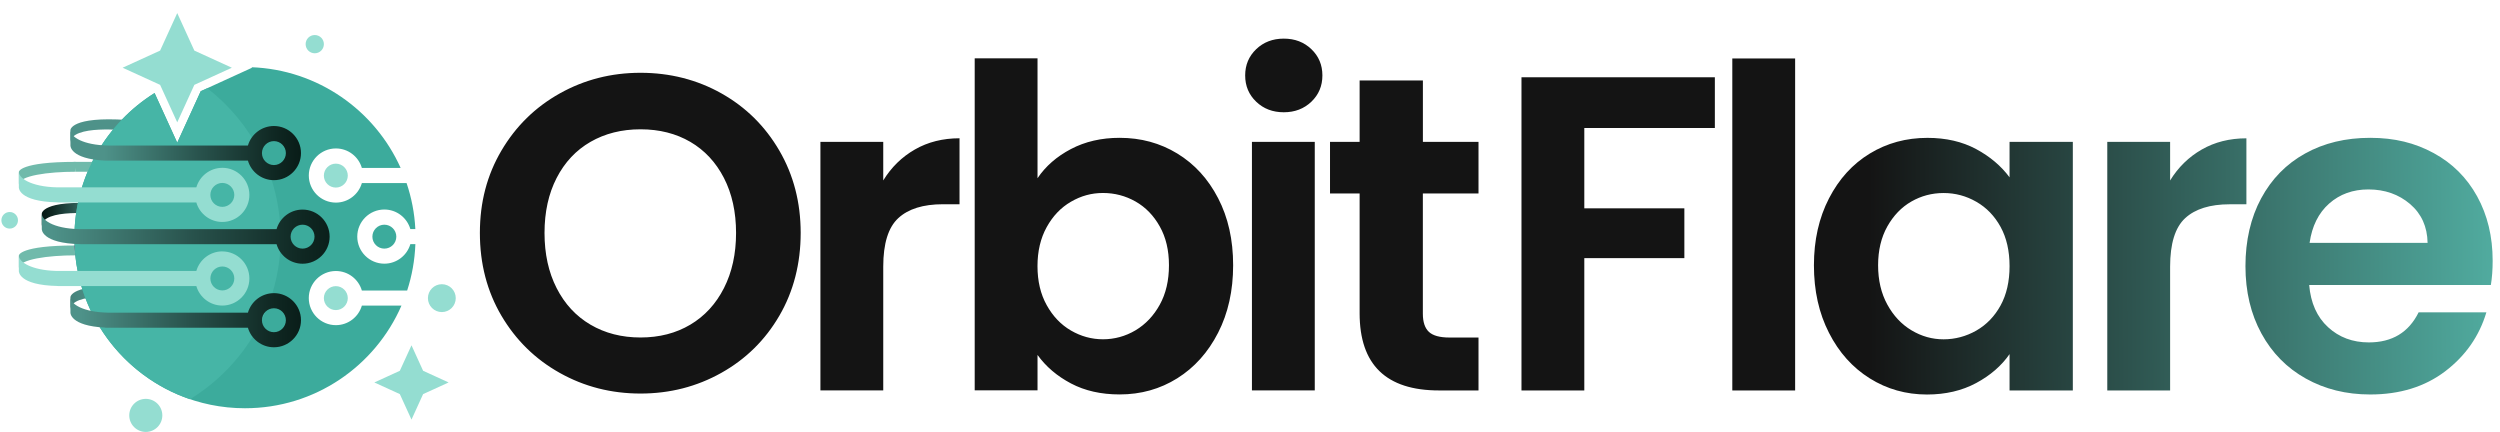 <svg width="191" height="33" viewBox="0 0 191 33" fill="none" xmlns="http://www.w3.org/2000/svg">
<path d="M185.468 18.554C185.446 17.32 185 16.333 184.131 15.588C183.262 14.847 182.2 14.473 180.945 14.473C179.758 14.473 178.758 14.834 177.945 15.554C177.135 16.273 176.637 17.273 176.453 18.554H185.468ZM190.439 19.924C190.439 20.61 190.392 21.226 190.302 21.774H176.422C176.537 23.145 177.017 24.22 177.861 24.995C178.705 25.771 179.745 26.16 180.979 26.16C182.761 26.16 184.028 25.394 184.782 23.864H189.959C189.411 25.693 188.358 27.194 186.807 28.372C185.253 29.549 183.346 30.138 181.082 30.138C179.253 30.138 177.615 29.733 176.163 28.92C174.712 28.11 173.581 26.961 172.771 25.475C171.961 23.989 171.553 22.276 171.553 20.332C171.553 18.389 171.952 16.641 172.752 15.155C173.553 13.669 174.671 12.526 176.11 11.729C177.549 10.928 179.206 10.53 181.082 10.53C182.957 10.53 184.505 10.919 185.932 11.695C187.358 12.47 188.467 13.573 189.255 15.003C190.043 16.432 190.439 18.071 190.439 19.921V19.924ZM165.797 13.788C166.413 12.782 167.22 11.994 168.214 11.424C169.207 10.854 170.344 10.567 171.625 10.567V15.607H170.357C168.849 15.607 167.712 15.962 166.946 16.669C166.18 17.376 165.797 18.613 165.797 20.37V29.83H160.996V10.841H165.797V13.788ZM153.53 20.335C153.53 19.17 153.303 18.171 152.845 17.336C152.387 16.501 151.77 15.862 150.994 15.417C150.219 14.971 149.384 14.747 148.493 14.747C147.602 14.747 146.78 14.965 146.026 15.398C145.272 15.831 144.662 16.467 144.191 17.301C143.724 18.136 143.487 19.124 143.487 20.267C143.487 21.41 143.721 22.41 144.191 23.267C144.659 24.123 145.275 24.78 146.042 25.238C146.808 25.696 147.624 25.924 148.493 25.924C149.362 25.924 150.219 25.699 150.994 25.254C151.77 24.808 152.387 24.17 152.845 23.335C153.303 22.5 153.53 21.5 153.53 20.335ZM138.584 20.267C138.584 18.348 138.968 16.644 139.734 15.158C140.5 13.672 141.54 12.529 142.852 11.732C144.166 10.931 145.634 10.533 147.256 10.533C148.674 10.533 149.913 10.819 150.976 11.389C152.038 11.959 152.888 12.682 153.53 13.548V10.841H158.364V29.83H153.53V27.054C152.913 27.945 152.063 28.683 150.976 29.266C149.892 29.848 148.639 30.141 147.222 30.141C145.621 30.141 144.166 29.73 142.852 28.908C141.537 28.085 140.497 26.927 139.734 25.428C138.968 23.933 138.584 22.214 138.584 20.27V20.267ZM137.148 4.465V29.83H132.348V4.465H137.148ZM131.015 5.907V9.779H121.041V15.915H128.685V19.719H121.041V29.83H116.241V5.904H131.015V5.907Z" fill="url(#paint0_linear_4002_1814)"/>
<path d="M108.706 14.782V23.968C108.706 24.606 108.862 25.07 109.17 25.357C109.479 25.643 109.999 25.787 110.731 25.787H112.958V29.83H109.943C105.9 29.83 103.875 27.864 103.875 23.933V14.782H101.613V10.841H103.875V6.147H108.709V10.841H112.958V14.782H108.709H108.706ZM100.448 10.838V29.827H95.648V10.838H100.448ZM98.081 8.577C97.237 8.577 96.533 8.309 95.972 7.77C95.412 7.234 95.131 6.564 95.131 5.764C95.131 4.963 95.412 4.297 95.972 3.758C96.533 3.222 97.234 2.951 98.081 2.951C98.928 2.951 99.629 3.219 100.19 3.758C100.751 4.294 101.031 4.963 101.031 5.764C101.031 6.564 100.751 7.231 100.19 7.77C99.629 8.306 98.928 8.577 98.081 8.577ZM89.309 20.264C89.309 19.121 89.076 18.133 88.605 17.299C88.138 16.464 87.521 15.831 86.755 15.395C85.989 14.962 85.16 14.744 84.269 14.744C83.378 14.744 82.584 14.969 81.818 15.414C81.052 15.859 80.435 16.504 79.968 17.351C79.5 18.196 79.264 19.192 79.264 20.332C79.264 21.473 79.497 22.469 79.968 23.313C80.435 24.157 81.052 24.805 81.818 25.251C82.584 25.696 83.4 25.921 84.269 25.921C85.138 25.921 85.989 25.693 86.755 25.235C87.521 24.777 88.138 24.126 88.605 23.282C89.073 22.438 89.309 21.432 89.309 20.267V20.264ZM79.267 13.614C79.883 12.701 80.734 11.956 81.821 11.386C82.905 10.816 84.145 10.53 85.54 10.53C87.163 10.53 88.63 10.928 89.945 11.729C91.259 12.53 92.3 13.666 93.063 15.14C93.829 16.613 94.212 18.323 94.212 20.264C94.212 22.204 93.829 23.927 93.063 25.422C92.296 26.92 91.256 28.079 89.945 28.901C88.63 29.724 87.163 30.135 85.54 30.135C84.123 30.135 82.883 29.855 81.821 29.294C80.759 28.733 79.908 28.008 79.267 27.117V29.823H74.467V4.459H79.267V13.61V13.614ZM67.48 13.785C68.097 12.779 68.903 11.991 69.897 11.421C70.891 10.851 72.028 10.564 73.308 10.564V15.604H72.04C70.532 15.604 69.395 15.959 68.629 16.666C67.863 17.373 67.48 18.61 67.48 20.367V29.827H62.68V10.838H67.48V13.785ZM48.936 25.784C50.376 25.784 51.643 25.456 52.74 24.805C53.836 24.154 54.693 23.223 55.31 22.011C55.926 20.8 56.235 19.395 56.235 17.797C56.235 16.199 55.926 14.797 55.31 13.598C54.693 12.399 53.836 11.48 52.74 10.838C51.643 10.2 50.376 9.879 48.936 9.879C47.497 9.879 46.223 10.2 45.114 10.838C44.005 11.477 43.143 12.399 42.526 13.598C41.909 14.797 41.601 16.196 41.601 17.797C41.601 19.398 41.909 20.803 42.526 22.011C43.143 23.223 44.005 24.154 45.114 24.805C46.223 25.456 47.497 25.784 48.936 25.784ZM48.936 30.067C46.697 30.067 44.641 29.54 42.766 28.49C40.891 27.441 39.408 25.983 38.308 24.12C37.212 22.257 36.663 20.149 36.663 17.797C36.663 15.445 37.212 13.371 38.308 11.508C39.405 9.645 40.891 8.187 42.766 7.138C44.641 6.088 46.697 5.561 48.936 5.561C51.176 5.561 53.26 6.088 55.123 7.138C56.986 8.187 58.459 9.645 59.543 11.508C60.627 13.371 61.172 15.467 61.172 17.797C61.172 20.127 60.63 22.257 59.543 24.12C58.459 25.983 56.979 27.441 55.104 28.49C53.229 29.54 51.173 30.067 48.933 30.067H48.936Z" fill="#141414"/>
<path d="M5.381 9.931C5.381 9.931 5.408 8.878 9.704 9.165V9.972C9.704 9.972 5.395 9.489 5.381 10.9V9.931Z" fill="url(#paint1_linear_4002_1814)"/>
<path d="M5.381 22.7C5.381 22.7 5.408 21.648 9.704 21.934V22.741C9.704 22.741 5.395 22.259 5.381 23.669V22.7Z" fill="url(#paint2_linear_4002_1814)"/>
<path d="M3.193 16.316C3.193 16.316 3.221 15.263 7.516 15.55V16.356C7.516 16.356 3.207 15.874 3.193 17.285V16.316Z" fill="url(#paint3_linear_4002_1814)"/>
<path d="M27.646 23.351C27.395 24.211 26.601 24.842 25.66 24.842C24.52 24.842 23.591 23.914 23.591 22.773C23.591 21.633 24.52 20.705 25.66 20.705C26.601 20.705 27.395 21.336 27.646 22.196H31.107C31.473 21.073 31.688 19.886 31.735 18.654H31.35C31.099 19.514 30.305 20.145 29.364 20.145C28.224 20.145 27.295 19.217 27.295 18.076C27.295 16.935 28.224 16.007 29.364 16.007C30.305 16.007 31.099 16.638 31.35 17.5H31.732C31.671 16.277 31.438 15.1 31.063 13.988H27.647C27.397 14.848 26.602 15.479 25.662 15.479C24.521 15.479 23.593 14.551 23.593 13.41C23.593 12.27 24.521 11.341 25.662 11.341C26.602 11.341 27.397 11.972 27.647 12.832H30.61C28.635 8.429 24.291 5.32 19.199 5.135L19.271 5.168L15.338 6.966L13.542 10.902L11.81 7.105C8.13 9.409 5.684 13.497 5.684 18.158C5.684 25.355 11.519 31.19 18.716 31.19C24.069 31.19 28.666 27.962 30.672 23.347H27.647L27.646 23.351Z" fill="#3CAB9C"/>
<path d="M1.443 13.121C1.443 13.121 1.512 12.367 5.766 12.367V13.121C3.687 13.121 1.442 13.42 1.443 14.09V13.121Z" fill="#70BAAB"/>
<path d="M6.067 13.121H5.763L5.681 12.365H7.404V13.121H6.067Z" fill="#70BAAB"/>
<path d="M1.443 19.508C1.443 19.508 1.512 18.754 5.766 18.754V19.508C3.687 19.508 1.442 19.807 1.443 20.477V19.508Z" fill="#70BAAB"/>
<path d="M7.404 19.508H5.763L5.681 18.754H7.404V19.508Z" fill="#952A6E"/>
<path d="M11.809 7.114C8.129 9.416 5.681 13.504 5.681 18.165C5.681 23.892 9.377 28.754 14.513 30.501C18.668 27.963 21.44 23.389 21.44 18.165C21.44 13.518 19.245 9.384 15.837 6.742L15.335 6.971L13.539 10.907L11.809 7.114Z" fill="#46B5A6"/>
<path d="M24.743 13.417C24.743 13.922 25.154 14.331 25.658 14.331C26.161 14.331 26.572 13.92 26.572 13.417C26.572 12.913 26.161 12.502 25.658 12.502C25.154 12.502 24.743 12.913 24.743 13.417Z" fill="#94DDD1"/>
<path d="M24.743 22.776C24.743 23.281 25.154 23.691 25.658 23.691C26.161 23.691 26.572 23.279 26.572 22.776C26.572 22.272 26.161 21.861 25.658 21.861C25.154 21.861 24.743 22.272 24.743 22.776Z" fill="#94DDD1"/>
<path d="M28.45 18.081C28.45 18.586 28.861 18.995 29.364 18.995C29.868 18.995 30.279 18.584 30.279 18.081C30.279 17.577 29.868 17.166 29.364 17.166C28.861 17.166 28.45 17.577 28.45 18.081Z" fill="#3CAB9C"/>
<path fill-rule="evenodd" clip-rule="evenodd" d="M20.927 12.611C20.422 12.611 20.012 12.199 20.012 11.696C20.012 11.192 20.423 10.781 20.927 10.781C21.43 10.781 21.841 11.192 21.841 11.696C21.841 12.199 21.43 12.611 20.927 12.611ZM20.927 9.627C19.986 9.627 19.191 10.258 18.941 11.118H8.236C6.356 11.079 5.381 10.469 5.381 9.929V11.118C5.381 11.118 5.334 12.143 8.035 12.272H18.941C19.191 13.132 19.986 13.765 20.927 13.765C22.067 13.765 22.995 12.836 22.995 11.696C22.995 10.555 22.067 9.627 20.927 9.627Z" fill="url(#paint4_linear_4002_1814)"/>
<path fill-rule="evenodd" clip-rule="evenodd" d="M20.927 25.38C20.422 25.38 20.012 24.968 20.012 24.465C20.012 23.961 20.423 23.55 20.927 23.55C21.43 23.55 21.841 23.961 21.841 24.465C21.841 24.968 21.43 25.38 20.927 25.38ZM20.927 22.396C19.986 22.396 19.192 23.027 18.941 23.887H8.236C6.356 23.848 5.381 23.238 5.381 22.698V23.887C5.381 23.887 5.334 24.899 8.035 25.028V25.041H18.941C19.192 25.901 19.986 26.532 20.927 26.532C22.067 26.532 22.996 25.604 22.996 24.463C22.996 23.323 22.067 22.395 20.927 22.395V22.396Z" fill="url(#paint5_linear_4002_1814)"/>
<path fill-rule="evenodd" clip-rule="evenodd" d="M23.115 18.995C22.61 18.995 22.201 18.584 22.201 18.081C22.201 17.577 22.611 17.166 23.115 17.166C23.619 17.166 24.03 17.577 24.03 18.081C24.03 18.584 23.619 18.995 23.115 18.995ZM23.115 16.012C22.175 16.012 21.38 16.643 21.13 17.504H6.435C4.301 17.547 3.193 16.89 3.193 16.315V17.504C3.193 17.504 3.143 18.596 6.174 18.655V18.659H21.13C21.38 19.518 22.175 20.149 23.115 20.149C24.256 20.149 25.184 19.221 25.184 18.081C25.184 16.94 24.256 16.012 23.115 16.012Z" fill="url(#paint6_linear_4002_1814)"/>
<path d="M16.986 15.805C16.481 15.805 16.071 15.394 16.071 14.891C16.071 14.387 16.483 13.976 16.986 13.976C17.49 13.976 17.901 14.387 17.901 14.891C17.901 15.394 17.49 15.805 16.986 15.805ZM16.986 12.822C16.046 12.822 15.251 13.453 15.001 14.313H4.744C2.61 14.355 1.44 13.695 1.44 13.121V14.31C1.44 14.31 1.357 15.397 4.4 15.461V15.467H14.999C15.249 16.327 16.044 16.958 16.985 16.958C18.125 16.958 19.053 16.03 19.053 14.889C19.053 13.749 18.125 12.82 16.985 12.82L16.986 12.822Z" fill="#94DDD1"/>
<path d="M16.986 22.189C16.481 22.189 16.072 21.777 16.072 21.274C16.072 20.77 16.483 20.359 16.986 20.359C17.49 20.359 17.901 20.77 17.901 21.274C17.901 21.777 17.49 22.189 16.986 22.189ZM16.986 19.205C16.046 19.205 15.251 19.836 15.001 20.698H4.271C2.438 20.642 1.44 20.039 1.44 19.51V20.699C1.44 20.699 1.357 21.79 4.416 21.85V21.853H4.63C4.648 21.853 4.664 21.853 4.682 21.853H14.999C15.249 22.713 16.044 23.346 16.985 23.346C18.125 23.346 19.053 22.418 19.053 21.277C19.053 20.136 18.125 19.208 16.985 19.208L16.986 19.205Z" fill="#94DDD1"/>
<path fill-rule="evenodd" clip-rule="evenodd" d="M12.232 3.865L9.368 5.174L12.232 6.483L13.541 9.348L14.848 6.483L17.712 5.174L14.848 3.865L13.541 1L12.232 3.865Z" fill="#94DDD1"/>
<path fill-rule="evenodd" clip-rule="evenodd" d="M30.547 28.328L28.6 29.219L30.547 30.109L31.438 32.058L32.326 30.109L34.274 29.219L32.326 28.328L31.438 26.381L30.547 28.328Z" fill="#94DDD1"/>
<path d="M24.745 3.373C24.745 3.759 24.433 4.071 24.047 4.071C23.662 4.071 23.35 3.759 23.35 3.373C23.35 2.988 23.662 2.676 24.047 2.676C24.433 2.676 24.745 2.988 24.745 3.373Z" fill="#94DDD1"/>
<path d="M12.402 31.736C12.402 32.434 11.836 33 11.138 33C10.441 33 9.875 32.434 9.875 31.736C9.875 31.038 10.441 30.473 11.138 30.473C11.836 30.473 12.402 31.038 12.402 31.736Z" fill="#94DDD1"/>
<path d="M34.82 22.778C34.82 23.365 34.344 23.843 33.757 23.843C33.17 23.843 32.693 23.366 32.693 22.778C32.693 22.189 33.17 21.713 33.757 21.713C34.344 21.713 34.82 22.189 34.82 22.778Z" fill="#94DDD1"/>
<path d="M1.374 16.831C1.374 17.182 1.09 17.465 0.74 17.465C0.389 17.465 0.106 17.182 0.106 16.831C0.106 16.481 0.389 16.197 0.74 16.197C1.09 16.197 1.374 16.481 1.374 16.831Z" fill="#94DDD1"/>
<defs>
<linearGradient id="paint0_linear_4002_1814" x1="190.171" y1="30.141" x2="116.241" y2="30.477" gradientUnits="userSpaceOnUse">
<stop stop-color="#50AA9E"/>
<stop offset="0.64" stop-color="#141414"/>
</linearGradient>
<linearGradient id="paint1_linear_4002_1814" x1="-9.479" y1="10.008" x2="-9.328" y2="10.008" gradientUnits="userSpaceOnUse">
<stop stop-color="#061713"/>
<stop offset="0.18" stop-color="#0F2722"/>
<stop offset="0.54" stop-color="#28524C"/>
<stop offset="1" stop-color="#4E9289"/>
</linearGradient>
<linearGradient id="paint2_linear_4002_1814" x1="-9.479" y1="22.778" x2="7.24" y2="22.778" gradientUnits="userSpaceOnUse">
<stop stop-color="#061713"/>
<stop offset="0.18" stop-color="#0F2722"/>
<stop offset="0.54" stop-color="#28524C"/>
<stop offset="1" stop-color="#4E9289"/>
</linearGradient>
<linearGradient id="paint3_linear_4002_1814" x1="3.193" y1="16.391" x2="7.516" y2="16.391" gradientUnits="userSpaceOnUse">
<stop stop-color="#061713"/>
<stop offset="0.18" stop-color="#0F2722"/>
<stop offset="0.54" stop-color="#28524C"/>
<stop offset="1" stop-color="#4E9289"/>
</linearGradient>
<linearGradient id="paint4_linear_4002_1814" x1="23.91" y1="11.696" x2="7.988" y2="11.696" gradientUnits="userSpaceOnUse">
<stop stop-color="#061713"/>
<stop offset="0.18" stop-color="#0F2722"/>
<stop offset="0.54" stop-color="#28524C"/>
<stop offset="1" stop-color="#4E9289"/>
</linearGradient>
<linearGradient id="paint5_linear_4002_1814" x1="24.296" y1="24.465" x2="6.191" y2="24.465" gradientUnits="userSpaceOnUse">
<stop stop-color="#061713"/>
<stop offset="0.18" stop-color="#0F2722"/>
<stop offset="0.54" stop-color="#28524C"/>
<stop offset="1" stop-color="#4E9289"/>
</linearGradient>
<linearGradient id="paint6_linear_4002_1814" x1="27.418" y1="18.081" x2="3.923" y2="18.081" gradientUnits="userSpaceOnUse">
<stop stop-color="#061713"/>
<stop offset="0.18" stop-color="#0F2722"/>
<stop offset="0.54" stop-color="#28524C"/>
<stop offset="1" stop-color="#4E9289"/>
</linearGradient>
</defs>
</svg>
